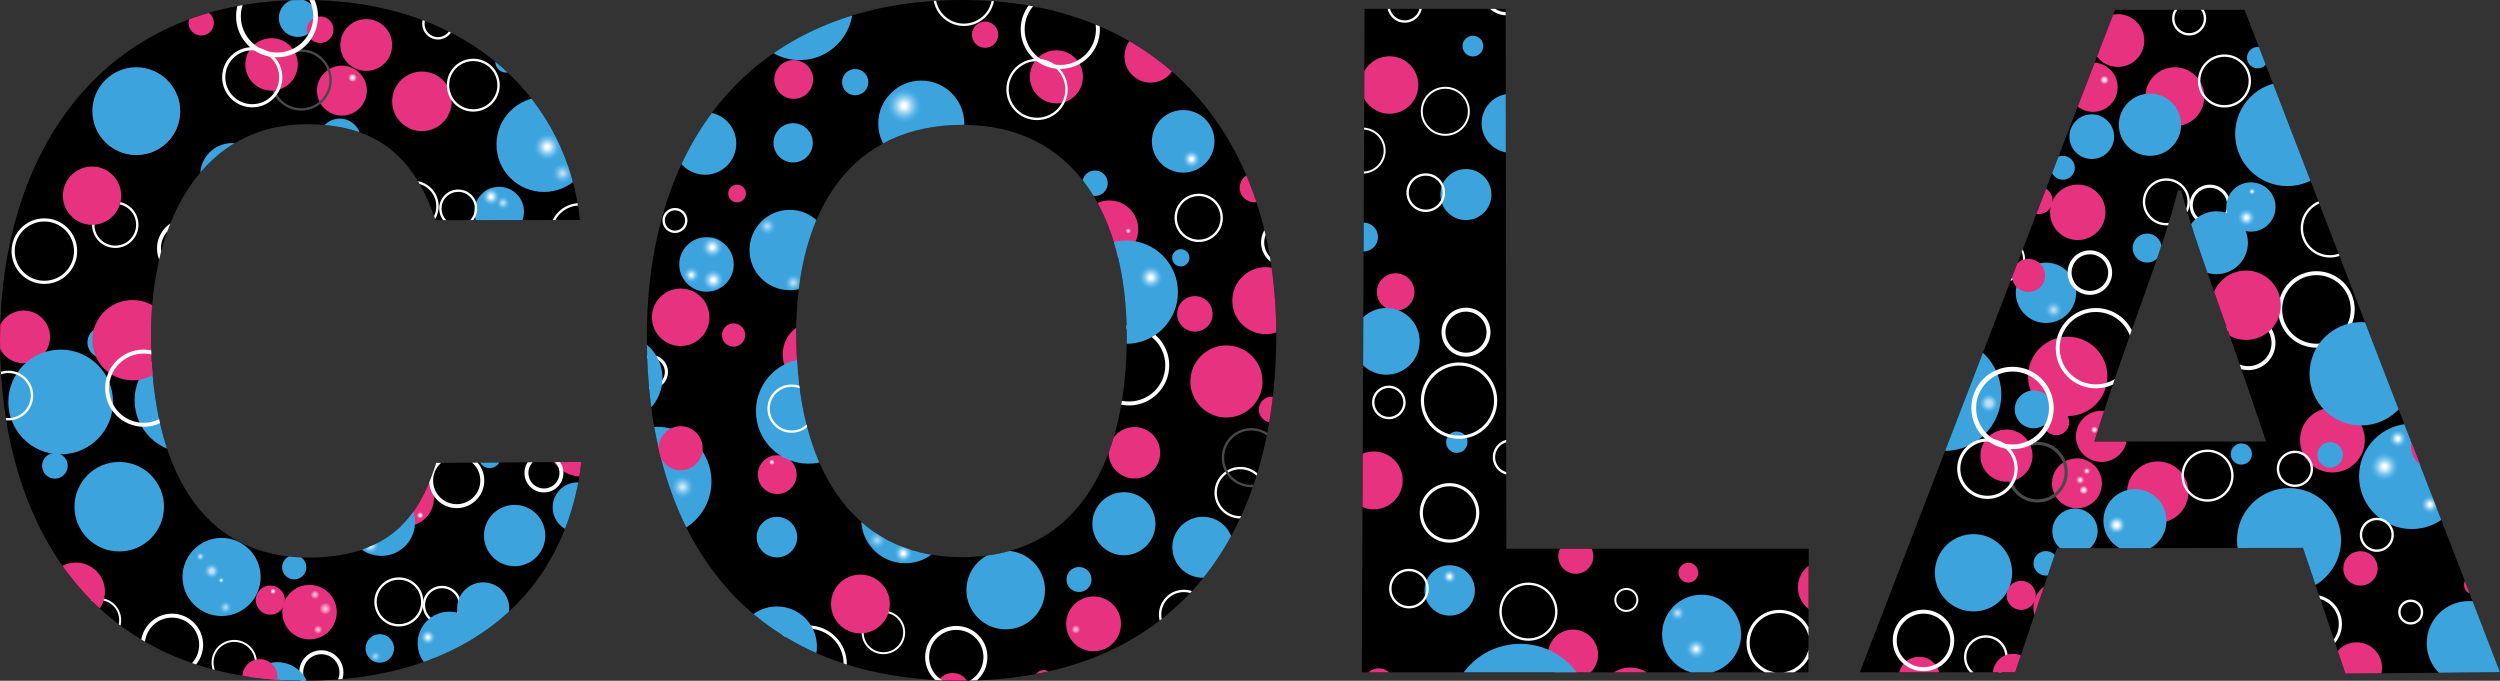 <svg xmlns="http://www.w3.org/2000/svg" xmlns:xlink="http://www.w3.org/1999/xlink" id="Layer_2" data-name="Layer 2" viewBox="0 0 315.57 85.93"><rect x="0" y="0" width="315.57" height="85.93" fill="#333333" stroke="none"/><defs><style>      .cls-1 {        fill: url(#radial-gradient-44);      }      .cls-1, .cls-2 {        opacity: .69;      }      .cls-3 {        fill: url(#radial-gradient-11);      }      .cls-3, .cls-4 {        opacity: .68;      }      .cls-4 {        fill: url(#radial-gradient-31);      }      .cls-5 {        fill: url(#radial-gradient-45);        opacity: .72;      }      .cls-6 {        fill: url(#radial-gradient-9);      }      .cls-7 {        fill: url(#radial-gradient-35);      }      .cls-7, .cls-8, .cls-9 {        opacity: .64;      }      .cls-8 {        fill: url(#radial-gradient-10);      }      .cls-10 {        fill: url(#radial-gradient-28);      }      .cls-11 {        fill: url(#radial-gradient-32);        opacity: .75;      }      .cls-12 {        fill: url(#radial-gradient-14);      }      .cls-13, .cls-14 {        stroke-width: .4px;      }      .cls-13, .cls-14, .cls-15, .cls-16, .cls-17, .cls-18, .cls-19, .cls-20 {        fill: none;      }      .cls-13, .cls-14, .cls-15, .cls-17, .cls-18, .cls-19, .cls-20 {        stroke-miterlimit: 10;      }      .cls-13, .cls-15, .cls-18, .cls-19, .cls-20 {        stroke: #fff;      }      .cls-21 {        fill: url(#radial-gradient-16);      }      .cls-14, .cls-17 {        stroke: #494949;      }      .cls-22 {        fill: url(#radial-gradient-38);      }      .cls-15 {        stroke-width: .5px;      }      .cls-23 {        fill: url(#radial-gradient-5);      }      .cls-24 {        fill: url(#radial-gradient-37);      }      .cls-25 {        fill: url(#radial-gradient);      }      .cls-26 {        fill: url(#radial-gradient-3);      }      .cls-27 {        fill: url(#radial-gradient-18);        opacity: .74;      }      .cls-28 {        clip-path: url(#clippath-1);      }      .cls-29 {        fill: url(#radial-gradient-29);      }      .cls-30 {        fill: url(#radial-gradient-41);      }      .cls-31 {        fill: url(#radial-gradient-26);      }      .cls-32 {        fill: url(#radial-gradient-20);        opacity: .51;      }      .cls-33 {        clip-path: url(#clippath-3);      }      .cls-34 {        fill: url(#radial-gradient-40);        opacity: .54;      }      .cls-35 {        fill: url(#radial-gradient-8);      }      .cls-36 {        fill: url(#radial-gradient-42);      }      .cls-37 {        fill: url(#radial-gradient-2);      }      .cls-2 {        fill: url(#radial-gradient-46);      }      .cls-38 {        fill: url(#radial-gradient-27);      }      .cls-39 {        fill: url(#radial-gradient-21);      }      .cls-40 {        fill: url(#radial-gradient-4);      }      .cls-17, .cls-19 {        stroke-width: .3px;      }      .cls-41 {        fill: url(#radial-gradient-25);      }      .cls-42 {        fill: url(#radial-gradient-24);        opacity: .63;      }      .cls-43 {        fill: url(#radial-gradient-22);      }      .cls-44 {        fill: url(#radial-gradient-36);      }      .cls-18 {        stroke-width: .6px;      }      .cls-45 {        fill: url(#radial-gradient-47);      }      .cls-46 {        fill: #e7327f;      }      .cls-47 {        fill: url(#radial-gradient-12);      }      .cls-48 {        fill: url(#radial-gradient-19);      }      .cls-49 {        fill: url(#radial-gradient-15);        opacity: .67;      }      .cls-50 {        fill: url(#radial-gradient-23);      }      .cls-50, .cls-51 {        opacity: .58;      }      .cls-9 {        fill: url(#radial-gradient-39);      }      .cls-52 {        clip-path: url(#clippath-2);      }      .cls-53 {        fill: url(#radial-gradient-6);      }      .cls-54 {        fill: url(#radial-gradient-33);      }      .cls-55 {        fill: #3da3dd;      }      .cls-56 {        fill: url(#radial-gradient-7);      }      .cls-57 {        fill: url(#radial-gradient-17);      }      .cls-58 {        fill: url(#radial-gradient-43);      }      .cls-59 {        fill: url(#radial-gradient-13);      }      .cls-60 {        clip-path: url(#clippath);      }      .cls-20 {        stroke-width: .25px;      }      .cls-51 {        fill: url(#radial-gradient-34);      }      .cls-61 {        fill: url(#radial-gradient-30);        opacity: .71;      }    </style><clipPath id="clippath"><path class="cls-16" d="M259.65,69.19l-5.28,15.67h-19.61L266.97,1.24h16.36l32.24,83.61-19.51.18-5.36-15.87-31.05.04ZM286.04,55.73c-5.85-17.46-8.73-24.27-10.72-31.7h-.41c-2.03,8.16-5.87,16.79-10.55,31.7h21.68Z"></path></clipPath><radialGradient id="radial-gradient" cx="283.56" cy="27.47" fx="283.56" fy="27.47" r="1.16" gradientUnits="userSpaceOnUse"><stop offset=".1" stop-color="#fff"></stop><stop offset=".19" stop-color="#f2f9fe" stop-opacity=".94"></stop><stop offset=".36" stop-color="#d0ecfc" stop-opacity=".77"></stop><stop offset=".61" stop-color="#9bd5f8" stop-opacity=".49"></stop><stop offset=".91" stop-color="#52b7f4" stop-opacity=".12"></stop><stop offset="1" stop-color="#3aaef3" stop-opacity="0"></stop></radialGradient><radialGradient id="radial-gradient-2" cx="284.27" cy="24.18" fx="284.27" fy="24.18" r=".46" xlink:href="#radial-gradient"></radialGradient><radialGradient id="radial-gradient-3" cx="300.99" cy="58.91" fx="300.99" fy="58.91" r="1.88" xlink:href="#radial-gradient"></radialGradient><radialGradient id="radial-gradient-4" cx="302.67" cy="55.37" fx="302.67" fy="55.37" xlink:href="#radial-gradient"></radialGradient><radialGradient id="radial-gradient-5" cx="306.72" cy="63.7" fx="306.72" fy="63.7" xlink:href="#radial-gradient"></radialGradient><radialGradient id="radial-gradient-6" cx="267.17" cy="66.27" fx="267.17" fy="66.27" r="1.16" gradientUnits="userSpaceOnUse"><stop offset=".1" stop-color="#fff"></stop><stop offset=".18" stop-color="#fafcfe" stop-opacity=".97"></stop><stop offset=".3" stop-color="#ecf7fd" stop-opacity=".9"></stop><stop offset=".43" stop-color="#d5edfc" stop-opacity=".79"></stop><stop offset=".57" stop-color="#b5e0fa" stop-opacity=".63"></stop><stop offset=".73" stop-color="#8ccff8" stop-opacity=".42"></stop><stop offset=".9" stop-color="#5bbbf5" stop-opacity=".17"></stop><stop offset="1" stop-color="#3aaef3" stop-opacity="0"></stop></radialGradient><radialGradient id="radial-gradient-7" cx="262.58" cy="60.59" fx="262.58" fy="60.59" r=".55" gradientUnits="userSpaceOnUse"><stop offset=".1" stop-color="#fff"></stop><stop offset=".27" stop-color="#f9cfe1"></stop><stop offset=".53" stop-color="#f18cb7"></stop><stop offset=".74" stop-color="#eb5b98"></stop><stop offset=".91" stop-color="#e83d86"></stop><stop offset="1" stop-color="#e7327f"></stop></radialGradient><radialGradient id="radial-gradient-8" cx="263.02" cy="61.86" fx="263.02" fy="61.86" r=".55" gradientUnits="userSpaceOnUse"><stop offset=".1" stop-color="#fff"></stop><stop offset=".21" stop-color="#fdeef4"></stop><stop offset=".42" stop-color="#f8c3d9"></stop><stop offset=".71" stop-color="#ef7eae"></stop><stop offset="1" stop-color="#e7327f"></stop></radialGradient><radialGradient id="radial-gradient-9" cx="263.41" cy="59.46" fx="263.41" fy="59.46" r=".55" gradientUnits="userSpaceOnUse"><stop offset=".1" stop-color="#fff"></stop><stop offset=".23" stop-color="#f9ccdf"></stop><stop offset=".36" stop-color="#f39dc2"></stop><stop offset=".5" stop-color="#ef76aa"></stop><stop offset=".63" stop-color="#eb5897"></stop><stop offset=".76" stop-color="#e94389"></stop><stop offset=".88" stop-color="#e73681"></stop><stop offset="1" stop-color="#e7327f"></stop></radialGradient><radialGradient id="radial-gradient-10" cx="259.23" cy="39.13" fx="259.23" fy="39.13" xlink:href="#radial-gradient"></radialGradient><radialGradient id="radial-gradient-11" cx="251.05" cy="50.9" fx="251.05" fy="50.9" r="1.16" gradientUnits="userSpaceOnUse"><stop offset=".1" stop-color="#fff"></stop><stop offset=".21" stop-color="#fbfdfe" stop-opacity=".98"></stop><stop offset=".32" stop-color="#f2f9fe" stop-opacity=".93"></stop><stop offset=".43" stop-color="#e1f3fd" stop-opacity=".85"></stop><stop offset=".55" stop-color="#cbe9fb" stop-opacity=".74"></stop><stop offset=".67" stop-color="#aeddfa" stop-opacity=".59"></stop><stop offset=".79" stop-color="#8acff7" stop-opacity=".41"></stop><stop offset=".9" stop-color="#61bef5" stop-opacity=".2"></stop><stop offset="1" stop-color="#3aaef3" stop-opacity="0"></stop></radialGradient><radialGradient id="radial-gradient-12" cx="265.64" cy="10.09" fx="265.64" fy="10.09" xlink:href="#radial-gradient-8"></radialGradient><radialGradient id="radial-gradient-13" cx="264.37" cy="54.25" fx="264.37" fy="54.25" r=".44" xlink:href="#radial-gradient-8"></radialGradient><clipPath id="clippath-1"><path class="cls-16" d="M172.25,1.12h17.81l.08,68.15h38.17l-.04,15.6h-56.37l.35-83.74Z"></path></clipPath><radialGradient id="radial-gradient-14" cx="214.09" cy="81.92" fx="214.09" fy="81.92" r="1.32" gradientUnits="userSpaceOnUse"><stop offset=".04" stop-color="#fff"></stop><stop offset=".13" stop-color="#f2f9fe" stop-opacity=".94"></stop><stop offset=".32" stop-color="#d0ecfc" stop-opacity=".77"></stop><stop offset=".58" stop-color="#9bd5f8" stop-opacity=".49"></stop><stop offset=".9" stop-color="#52b7f4" stop-opacity=".12"></stop><stop offset="1" stop-color="#3aaef3" stop-opacity="0"></stop></radialGradient><radialGradient id="radial-gradient-15" cx="211.76" cy="77.4" fx="211.76" fy="77.4" r=".99" xlink:href="#radial-gradient"></radialGradient><radialGradient id="radial-gradient-16" cx="182.97" cy="72.78" fx="182.97" fy="72.78" r=".91" xlink:href="#radial-gradient"></radialGradient><clipPath id="clippath-2"><path class="cls-16" d="M161.1,42.28c0,25.77-13.09,43.64-39.85,43.64s-39.6-17.75-39.6-43.36S95.91,0,121.5,0c24.1,0,39.6,16.13,39.6,42.28ZM100.51,42.2c0,16.15,6.59,28.13,20.86,28.13,15.42,0,20.86-13.09,20.86-27.83,0-15.65-6.91-26.74-20.7-26.74s-21.03,10.33-21.03,26.44Z"></path></clipPath><radialGradient id="radial-gradient-17" cx="114.13" cy="13.35" fx="114.13" fy="13.35" r="2.25" xlink:href="#radial-gradient"></radialGradient><radialGradient id="radial-gradient-18" cx="86.15" cy="61.48" fx="86.15" fy="61.48" r="1.51" xlink:href="#radial-gradient"></radialGradient><radialGradient id="radial-gradient-19" cx="114.03" cy="69.85" fx="114.03" fy="69.85" xlink:href="#radial-gradient"></radialGradient><radialGradient id="radial-gradient-20" cx="110.72" cy="68.2" fx="110.72" fy="68.2" xlink:href="#radial-gradient"></radialGradient><radialGradient id="radial-gradient-21" cx="145.28" cy="35.02" fx="145.28" fy="35.02" r="1.55" xlink:href="#radial-gradient"></radialGradient><radialGradient id="radial-gradient-22" cx="150.4" cy="20.08" fx="150.4" fy="20.08" xlink:href="#radial-gradient"></radialGradient><radialGradient id="radial-gradient-23" cx="96.85" cy="28.57" fx="96.85" fy="28.57" xlink:href="#radial-gradient"></radialGradient><radialGradient id="radial-gradient-24" cx="100.14" cy="35.71" fx="100.14" fy="35.71" r="1.15" xlink:href="#radial-gradient"></radialGradient><radialGradient id="radial-gradient-25" cx="89.92" cy="31.22" fx="89.92" fy="31.22" r="1.41" xlink:href="#radial-gradient"></radialGradient><radialGradient id="radial-gradient-26" cx="142.43" cy="29.15" fx="142.43" fy="29.15" r=".37" gradientUnits="userSpaceOnUse"><stop offset=".1" stop-color="#fff"></stop><stop offset=".39" stop-color="#f6b3cf"></stop><stop offset=".68" stop-color="#ed6da4"></stop><stop offset=".89" stop-color="#e84289"></stop><stop offset="1" stop-color="#e7327f"></stop></radialGradient><radialGradient id="radial-gradient-27" cx="90.04" cy="35.35" fx="90.04" fy="35.35" r="1.41" xlink:href="#radial-gradient"></radialGradient><radialGradient id="radial-gradient-28" cx="87.27" cy="34.71" fx="87.27" fy="34.71" r="1.13" gradientUnits="userSpaceOnUse"><stop offset=".1" stop-color="#fff"></stop><stop offset=".3" stop-color="#cfebfc" stop-opacity=".76"></stop><stop offset=".65" stop-color="#7fcaf7" stop-opacity=".35"></stop><stop offset=".89" stop-color="#4db6f4" stop-opacity=".1"></stop><stop offset="1" stop-color="#3aaef3" stop-opacity="0"></stop></radialGradient><radialGradient id="radial-gradient-29" cx="97.43" cy="58.34" fx="97.43" fy="58.34" r=".35" xlink:href="#radial-gradient-8"></radialGradient><radialGradient id="radial-gradient-30" cx="135.8" cy="79.45" fx="135.8" fy="79.45" xlink:href="#radial-gradient-8"></radialGradient><clipPath id="clippath-3"><path class="cls-16" d="M73.39,58.31c-1.92,16.57-14.27,27.61-34.9,27.61C11.95,85.93,0,66.53,0,43S12.6,0,38.41,0c21.27,0,33.3,13.07,34.79,27.77l-18.22.02c-2.33-6.79-6.3-12.11-16.24-12.11-12.89,0-19.68,11.61-19.68,26.67,0,13.99,4.66,28.03,19.96,28.03,11.62,0,14.48-7.12,16.04-11.95l18.33-.12Z"></path></clipPath><radialGradient id="radial-gradient-31" cx="26.73" cy="72.08" fx="26.73" fy="72.08" r="1.01" gradientUnits="userSpaceOnUse"><stop offset=".23" stop-color="#fff"></stop><stop offset=".3" stop-color="#f2f9fe" stop-opacity=".94"></stop><stop offset=".45" stop-color="#d0ecfc" stop-opacity=".77"></stop><stop offset=".66" stop-color="#9bd5f8" stop-opacity=".49"></stop><stop offset=".92" stop-color="#52b7f4" stop-opacity=".12"></stop><stop offset="1" stop-color="#3aaef3" stop-opacity="0"></stop></radialGradient><radialGradient id="radial-gradient-32" cx="25.29" cy="70.25" fx="25.29" fy="70.25" r=".56" xlink:href="#radial-gradient"></radialGradient><radialGradient id="radial-gradient-33" cx="27.92" cy="73.25" fx="27.92" fy="73.25" r=".38" xlink:href="#radial-gradient"></radialGradient><radialGradient id="radial-gradient-34" cx="28.47" cy="76.67" fx="28.47" fy="76.67" r=".85" xlink:href="#radial-gradient"></radialGradient><radialGradient id="radial-gradient-35" cx="63.5" cy="25.62" fx="63.5" fy="25.62" r=".91" gradientUnits="userSpaceOnUse"><stop offset=".1" stop-color="#fff"></stop><stop offset=".16" stop-color="#fcfdff" stop-opacity=".94"></stop><stop offset=".19" stop-color="#fbfdff" stop-opacity=".91"></stop><stop offset=".3" stop-color="#e6f4fd" stop-opacity=".81"></stop><stop offset=".53" stop-color="#b1dffa" stop-opacity=".56"></stop><stop offset=".86" stop-color="#5ebcf5" stop-opacity=".17"></stop><stop offset="1" stop-color="#3aaef3" stop-opacity="0"></stop></radialGradient><radialGradient id="radial-gradient-36" cx="61.98" cy="24.83" fx="61.98" fy="24.83" xlink:href="#radial-gradient"></radialGradient><radialGradient id="radial-gradient-37" cx="54.02" cy="80.44" fx="54.02" fy="80.44" r=".96" xlink:href="#radial-gradient"></radialGradient><radialGradient id="radial-gradient-38" cx="69.08" cy="18.55" fx="69.08" fy="18.55" r="1.77" xlink:href="#radial-gradient"></radialGradient><radialGradient id="radial-gradient-39" cx="71" cy="21.88" fx="71" fy="21.88" r="1.34" xlink:href="#radial-gradient"></radialGradient><radialGradient id="radial-gradient-40" cx="47.39" cy="82.85" fx="47.39" fy="82.85" r=".74" xlink:href="#radial-gradient"></radialGradient><radialGradient id="radial-gradient-41" cx="46.71" cy="68.8" fx="46.71" fy="68.8" xlink:href="#radial-gradient"></radialGradient><radialGradient id="radial-gradient-42" cx="44.51" cy="9.82" fx="44.51" fy="9.82" xlink:href="#radial-gradient-8"></radialGradient><radialGradient id="radial-gradient-43" cx="34.47" cy="74.64" fx="34.47" fy="74.64" r=".36" xlink:href="#radial-gradient-8"></radialGradient><radialGradient id="radial-gradient-44" cx="41.07" cy="76.83" fx="41.07" fy="76.83" r=".76" xlink:href="#radial-gradient-8"></radialGradient><radialGradient id="radial-gradient-45" cx="39.76" cy="75.07" fx="39.76" fy="75.07" xlink:href="#radial-gradient-8"></radialGradient><radialGradient id="radial-gradient-46" cx="40.15" cy="79.48" fx="40.15" fy="79.48" xlink:href="#radial-gradient-8"></radialGradient><radialGradient id="radial-gradient-47" cx="53.04" cy="65.05" fx="53.04" fy="65.05" r=".42" xlink:href="#radial-gradient-8"></radialGradient></defs><g id="Layer_1-2" data-name="Layer 1"><path d="M73.39,58.31c-1.92,16.57-14.27,27.61-34.9,27.61C11.95,85.93,0,66.53,0,43S12.6,0,38.41,0c21.27,0,33.3,13.07,34.79,27.77l-18.22.02c-2.33-6.79-6.3-12.11-16.24-12.11-12.89,0-19.68,11.61-19.68,26.67,0,13.99,4.66,28.03,19.96,28.03,11.62,0,14.48-7.12,16.04-11.95l18.33-.12Z"></path><path d="M161.1,42.28c0,25.77-13.09,43.64-39.85,43.64s-39.6-17.75-39.6-43.36S95.91,0,121.5,0c24.1,0,39.6,16.13,39.6,42.28ZM100.51,42.2c0,16.15,6.59,28.13,20.86,28.13,15.42,0,20.86-13.09,20.86-27.83,0-15.65-6.91-26.74-20.7-26.74s-21.03,10.33-21.03,26.44Z"></path><path d="M172.25,1.12h17.81l.08,68.15h38.17l-.04,15.6h-56.37l.35-83.74Z"></path><path d="M259.65,69.19l-5.28,15.67h-19.61L266.97,1.24h16.36l32.24,83.61-19.51.18-5.36-15.87-31.05.04ZM286.04,55.73c-5.85-17.46-8.73-24.27-10.72-31.7h-.41c-2.03,8.16-5.87,16.79-10.55,31.7h21.68Z"></path><g class="cls-60"><g><circle class="cls-46" cx="267.34" cy="5.12" r="3.33"></circle><circle class="cls-46" cx="264.2" cy="11.01" r="3.11"></circle><circle class="cls-46" cx="274.53" cy="12.21" r="3.72"></circle><circle class="cls-46" cx="262.27" cy="26.8" r="3.5"></circle><circle class="cls-46" cx="257.35" cy="25.29" r="1.74"></circle><circle class="cls-46" cx="261" cy="47.51" r="5.01"></circle><circle class="cls-46" cx="259.55" cy="53.3" r="1.64"></circle><circle class="cls-46" cx="265.27" cy="55.08" r="3.23"></circle><circle class="cls-46" cx="262.17" cy="61.01" r="3.15"></circle><circle class="cls-46" cx="272.37" cy="62.12" r="3.87"></circle><circle class="cls-46" cx="294.42" cy="55.55" r="4.09"></circle><circle class="cls-46" cx="297.96" cy="71.75" r="2.17"></circle><circle class="cls-46" cx="312.22" cy="73.82" r="1.19"></circle><circle class="cls-46" cx="297.49" cy="84.27" r="3.19"></circle><circle class="cls-46" cx="259.94" cy="76.68" r="3.27"></circle><circle class="cls-46" cx="255.13" cy="75.15" r="1.84"></circle><circle class="cls-46" cx="242.26" cy="85.5" r="2.6"></circle><circle class="cls-55" cx="249.11" cy="72.3" r="4.88"></circle><circle class="cls-55" cx="258.24" cy="71.11" r="1.55"></circle><circle class="cls-55" cx="261.92" cy="67.05" r="2.86"></circle><circle class="cls-55" cx="269.49" cy="65.72" r="3.98"></circle><circle class="cls-55" cx="282.92" cy="57.31" r="1.34"></circle><circle class="cls-55" cx="294.13" cy="57.42" r="1.61"></circle><circle class="cls-55" cx="288.94" cy="68.18" r="6.57"></circle><circle class="cls-55" cx="304.43" cy="60.13" r="6.65"></circle><circle class="cls-55" cx="311.64" cy="81.19" r="5.32"></circle><circle class="cls-55" cx="256.71" cy="51.67" r="2.39"></circle><circle class="cls-55" cx="245.5" cy="49.79" r="7.12"></circle><circle class="cls-55" cx="258.26" cy="36.96" r="3.81"></circle><circle class="cls-55" cx="271.03" cy="31.31" r="1.83"></circle><circle class="cls-55" cx="271.39" cy="15.74" r="3.93"></circle><circle class="cls-55" cx="264.04" cy="17.25" r="2.82"></circle><circle class="cls-55" cx="260.39" cy="21.18" r="1.51"></circle><circle class="cls-55" cx="288.73" cy="16.9" r="6.59"></circle><circle class="cls-55" cx="284.98" cy="7.28" r="1.35"></circle><circle class="cls-46" cx="307.23" cy="56.33" r="2.9"></circle><circle class="cls-19" cx="276.33" cy="2.33" r="2"></circle><circle class="cls-19" cx="280.79" cy="10.22" r="3.2"></circle><circle class="cls-13" cx="278.96" cy="25.88" r="2.37"></circle><circle class="cls-19" cx="273.45" cy="25.48" r="2.82"></circle><circle class="cls-19" cx="294.11" cy="28.81" r="3.55"></circle><circle class="cls-15" cx="292.4" cy="39.06" r="4.58"></circle><circle class="cls-15" cx="283.8" cy="43.29" r="3.18"></circle><circle class="cls-15" cx="264.56" cy="43.95" r="4.82"></circle><circle class="cls-15" cx="263.8" cy="34.41" r="2.56"></circle><circle class="cls-20" cx="252.69" cy="32.75" r="2.8"></circle><circle class="cls-19" cx="278.65" cy="60.04" r="3.14"></circle><circle class="cls-19" cx="289.68" cy="59.18" r="2.14"></circle><circle class="cls-19" cx="300.02" cy="67.51" r="2"></circle><circle class="cls-13" cx="291.92" cy="78.77" r="3.5"></circle><circle class="cls-19" cx="304.3" cy="77.26" r="1.43"></circle><circle class="cls-15" cx="242.8" cy="80.84" r="3.63"></circle><circle class="cls-19" cx="250.67" cy="82.95" r="2.61"></circle><circle class="cls-55" cx="279.78" cy="30.64" r="3.97"></circle><circle class="cls-55" cx="284.13" cy="26.13" r="3.11"></circle><circle class="cls-46" cx="283.52" cy="38.53" r="4.38"></circle><circle class="cls-55" cx="298.05" cy="47.18" r="6.52"></circle><circle class="cls-46" cx="256.05" cy="34.77" r="2.09"></circle><circle class="cls-46" cx="254.09" cy="85.07" r="2.54"></circle><circle class="cls-14" cx="257.18" cy="59.6" r="3.63"></circle><circle class="cls-46" cx="253.27" cy="57.51" r="3.29"></circle><circle class="cls-18" cx="254.04" cy="51.5" r="4.9"></circle><circle class="cls-13" cx="250.87" cy="59.16" r="3.62"></circle><circle class="cls-25" cx="283.56" cy="27.47" r="1.16"></circle><circle class="cls-37" cx="284.27" cy="24.18" r=".46"></circle><circle class="cls-26" cx="300.99" cy="58.91" r="1.88"></circle><circle class="cls-40" cx="302.67" cy="55.37" r="1.16"></circle><circle class="cls-23" cx="306.72" cy="63.7" r="1.16"></circle><circle class="cls-53" cx="267.17" cy="66.27" r="1.16"></circle><circle class="cls-56" cx="262.58" cy="60.59" r=".55"></circle><circle class="cls-35" cx="263.02" cy="61.86" r=".55"></circle><circle class="cls-6" cx="263.41" cy="59.46" r=".55"></circle><circle class="cls-8" cx="259.23" cy="39.13" r="1.16"></circle><circle class="cls-3" cx="251.05" cy="50.9" r="1.16"></circle><circle class="cls-47" cx="265.64" cy="10.09" r=".55"></circle><circle class="cls-59" cx="264.37" cy="54.25" r=".44"></circle></g></g><g class="cls-28"><g><circle class="cls-46" cx="175.4" cy="10.73" r="3.63"></circle><circle class="cls-46" cx="176.17" cy="36.86" r="2.37"></circle><circle class="cls-46" cx="173.41" cy="60.64" r="3.65"></circle><circle class="cls-46" cx="174.04" cy="86.36" r="1.99"></circle><circle class="cls-46" cx="198.56" cy="82.63" r="3.16"></circle><circle class="cls-46" cx="198.91" cy="70.22" r="2.21"></circle><circle class="cls-46" cx="213.12" cy="72.29" r="1.25"></circle><circle class="cls-46" cx="205.79" cy="88.11" r="3.85"></circle><circle class="cls-46" cx="230.39" cy="74.14" r="3.44"></circle><circle class="cls-55" cx="185.92" cy="5.82" r="1.31"></circle><circle class="cls-55" cx="190.76" cy="15.56" r="3.74"></circle><circle class="cls-55" cx="185.04" cy="24.56" r="3.22"></circle><circle class="cls-55" cx="172.11" cy="29.92" r="1.83"></circle><circle class="cls-55" cx="174.99" cy="43.09" r="4.21"></circle><circle class="cls-55" cx="183.89" cy="55.82" r="1.35"></circle><circle class="cls-55" cx="182.99" cy="74.53" r="3.18"></circle><circle class="cls-55" cx="191.89" cy="90.13" r="8.86"></circle><circle class="cls-55" cx="214.79" cy="80.06" r="4.99"></circle><circle class="cls-19" cx="175.31" cy="50.8" r="1.97"></circle><circle class="cls-13" cx="184.17" cy="50.57" r="4.62"></circle><circle class="cls-15" cx="185.05" cy="41.93" r="2.84"></circle><circle class="cls-19" cx="190.69" cy="57.71" r="2.11"></circle><circle class="cls-13" cx="182.97" cy="64.74" r="3.56"></circle><circle class="cls-19" cx="177.85" cy="74.3" r="2.35"></circle><circle class="cls-19" cx="192.93" cy="77.21" r="3.52"></circle><circle class="cls-20" cx="205.29" cy="75.73" r="1.39"></circle><circle class="cls-13" cx="224.62" cy="81.14" r="3.96"></circle><circle class="cls-19" cx="179.97" cy="24.32" r="2.29"></circle><circle class="cls-20" cx="172" cy="19.01" r="2.78"></circle><circle class="cls-20" cx="182.44" cy="14.05" r="2.97"></circle><circle class="cls-19" cx="177.32" cy=".67" r="2.05"></circle><circle class="cls-13" cx="190.21" cy="-1.23" r="2.97"></circle><circle class="cls-12" cx="214.09" cy="81.92" r="1.32"></circle><circle class="cls-49" cx="211.76" cy="77.4" r=".99"></circle><circle class="cls-21" cx="182.97" cy="72.78" r=".91"></circle></g></g><g class="cls-52"><g><circle class="cls-46" cx="93.04" cy="24.43" r="1.12"></circle><circle class="cls-46" cx="100.19" cy="10.03" r="2.45"></circle><circle class="cls-46" cx="124.35" cy="4.38" r="1.66"></circle><circle class="cls-46" cx="133.35" cy="9.7" r="3.35"></circle><circle class="cls-46" cx="145.24" cy="7.13" r="3.3"></circle><circle class="cls-46" cx="140.03" cy="28.95" r="3.65"></circle><circle class="cls-46" cx="85.92" cy="40.05" r="3.63"></circle><circle class="cls-46" cx="92.6" cy="42.29" r="1.47"></circle><circle class="cls-46" cx="103" cy="44.74" r="4.2"></circle><circle class="cls-46" cx="150.83" cy="39.62" r="2.24"></circle><circle class="cls-46" cx="159.78" cy="37.95" r="4.23"></circle><circle class="cls-46" cx="154.81" cy="48.15" r="4.55"></circle><circle class="cls-46" cx="160.54" cy="51.7" r="1.64"></circle><circle class="cls-46" cx="143.2" cy="57.15" r="3.25"></circle><circle class="cls-46" cx="98.11" cy="59.91" r="2.45"></circle><circle class="cls-46" cx="138.04" cy="78.75" r="3.46"></circle><circle class="cls-46" cx="120.26" cy="87.1" r="2.15"></circle><circle class="cls-46" cx="131.74" cy="85.73" r="1.15"></circle><circle class="cls-46" cx="158.33" cy="23.69" r="1.85"></circle><circle class="cls-55" cx="100.94" cy=".88" r="6.71"></circle><circle class="cls-55" cx="116.29" cy="15.6" r="5.43"></circle><circle class="cls-55" cx="107.95" cy="10.37" r="1.66"></circle><circle class="cls-55" cx="100.12" cy="18.03" r="2.48"></circle><circle class="cls-55" cx="88.99" cy="18.11" r="3.95"></circle><circle class="cls-55" cx="89.18" cy="33.38" r="3.44"></circle><circle class="cls-55" cx="99.68" cy="31.56" r="5.07"></circle><circle class="cls-55" cx="102.05" cy="51.9" r="6.63"></circle><circle class="cls-55" cx="82.91" cy="60.77" r="6.9"></circle><circle class="cls-55" cx="98.07" cy="67.8" r="2.56"></circle><circle class="cls-55" cx="114.27" cy="65.54" r="5.56"></circle><circle class="cls-55" cx="126.95" cy="74.48" r="4.96"></circle><circle class="cls-55" cx="136.2" cy="73.15" r="1.58"></circle><circle class="cls-55" cx="141.87" cy="66.11" r="3.98"></circle><circle class="cls-55" cx="151.83" cy="69.08" r="3.85"></circle><circle class="cls-55" cx="149.05" cy="32.54" r="1.09"></circle><circle class="cls-55" cx="138.22" cy="23.13" r="1.61"></circle><circle class="cls-55" cx="149.35" cy="17.84" r="3.95"></circle><circle class="cls-46" cx="85.92" cy="56.58" r="2.78"></circle><circle class="cls-19" cx="85.2" cy="27.83" r="1.43"></circle><circle class="cls-15" cx="133.84" cy="3.7" r="4.75"></circle><circle class="cls-19" cx="130.9" cy="11.29" r="3.72"></circle><circle class="cls-19" cx="121.67" cy="-.59" r="3.72"></circle><circle class="cls-19" cx="151.31" cy="27.5" r="2.9"></circle><circle class="cls-13" cx="162.24" cy="30.6" r="2.86"></circle><circle class="cls-15" cx="142.52" cy="46.11" r="4.82"></circle><circle class="cls-19" cx="156.56" cy="62.19" r="3.11"></circle><circle class="cls-20" cx="111.51" cy="79.83" r="2.62"></circle><circle class="cls-13" cx="102.03" cy="83.81" r="4.66"></circle><circle class="cls-15" cx="120.71" cy="82.94" r="3.68"></circle><circle class="cls-19" cx="149.43" cy="77.58" r="2.99"></circle><circle class="cls-19" cx="99.92" cy="51.58" r="2.9"></circle><circle class="cls-13" cx="82.16" cy="46.96" r="1.96"></circle><circle class="cls-17" cx="157.95" cy="57.77" r="3.58"></circle><circle class="cls-55" cx="142.17" cy="36.88" r="6.52"></circle><circle class="cls-46" cx="108.61" cy="76.24" r="3.71"></circle><circle class="cls-55" cx="98.07" cy="81.6" r="5.05"></circle><circle class="cls-55" cx="78.11" cy="47.73" r="5.51"></circle><circle class="cls-57" cx="114.13" cy="13.35" r="2.25"></circle><circle class="cls-27" cx="86.15" cy="61.48" r="1.51"></circle><circle class="cls-48" cx="114.03" cy="69.85" r="1.16"></circle><circle class="cls-32" cx="110.72" cy="68.2" r="1.16"></circle><circle class="cls-39" cx="145.28" cy="35.02" r="1.55"></circle><circle class="cls-43" cx="150.4" cy="20.08" r="1.16"></circle><circle class="cls-50" cx="96.85" cy="28.57" r="1.16"></circle><circle class="cls-42" cx="100.14" cy="35.71" r="1.15"></circle><circle class="cls-41" cx="89.92" cy="31.22" r="1.41"></circle><circle class="cls-31" cx="142.43" cy="29.15" r=".37"></circle><circle class="cls-38" cx="90.04" cy="35.35" r="1.41"></circle><circle class="cls-10" cx="87.27" cy="34.71" r="1.13"></circle><circle class="cls-29" cx="97.43" cy="58.34" r=".35"></circle><circle class="cls-61" cx="135.8" cy="79.45" r=".55"></circle></g></g><g class="cls-33"><g><circle class="cls-55" cx="13.04" cy="43.22" r="2"></circle><circle class="cls-46" cx="17.26" cy="14.06" r="5.48"></circle><circle class="cls-46" cx="43.16" cy="11.44" r="3.15"></circle><circle class="cls-46" cx="46.23" cy="5.68" r="3.27"></circle><circle class="cls-46" cx="53.26" cy="12.79" r="3.76"></circle><circle class="cls-46" cx="25.4" cy="2.89" r="1.6"></circle><circle class="cls-46" cx="2.99" cy="42.53" r="3.33"></circle><circle class="cls-46" cx="39.07" cy="77.27" r="3.44"></circle><circle class="cls-46" cx="34.12" cy="75.75" r="1.84"></circle><circle class="cls-46" cx="51.22" cy="62.87" r="3.56"></circle><circle class="cls-46" cx="73.39" cy="55.95" r="4.21"></circle><circle class="cls-55" cx="17.2" cy="14.03" r="5.54"></circle><circle class="cls-55" cx="29.3" cy="22.09" r="4.03"></circle><circle class="cls-55" cx="42.89" cy="17.63" r="2.66"></circle><circle class="cls-55" cx="63.01" cy="26.71" r="3.13"></circle><circle class="cls-55" cx="68.66" cy="18.24" r="5.99"></circle><circle class="cls-55" cx="37.59" cy="2.27" r="2.39"></circle><circle class="cls-55" cx="63.87" cy="7.81" r="1.35"></circle><circle class="cls-55" cx="23.6" cy="50.52" r="6.61"></circle><circle class="cls-55" cx="7.66" cy="50.74" r="6.61"></circle><circle class="cls-55" cx="6.93" cy="58.8" r="1.62"></circle><circle class="cls-55" cx="15.05" cy="63.96" r="5.65"></circle><circle class="cls-55" cx="27.97" cy="72.83" r="4.93"></circle><circle class="cls-55" cx="37.14" cy="71.61" r="1.53"></circle><circle class="cls-55" cx="48.14" cy="65.92" r="4.25"></circle><circle class="cls-55" cx="61.81" cy="57.7" r="1.39"></circle><circle class="cls-55" cx="72.91" cy="64.04" r="3.15"></circle><circle class="cls-55" cx="64.96" cy="67.6" r="3.87"></circle><circle class="cls-55" cx="47.94" cy="81.85" r="1.8"></circle><circle class="cls-46" cx="40.42" cy="3.75" r="1.68"></circle><circle class="cls-46" cx="16.73" cy="42.94" r="5.07"></circle><circle class="cls-13" cx="5.6" cy="31.7" r="3.94"></circle><circle class="cls-19" cx="14.55" cy="28.37" r="2.78"></circle><circle class="cls-15" cx="18.14" cy="49" r="4.62"></circle><circle class="cls-19" cx="1.05" cy="49.93" r="2.99"></circle><circle class="cls-20" cx="12.51" cy="78.28" r="2.66"></circle><circle class="cls-15" cx="21.71" cy="81.39" r="3.68"></circle><circle class="cls-20" cx="29.57" cy="83.64" r="2.74"></circle><circle class="cls-15" cx="40.56" cy="84.87" r="2.54"></circle><circle class="cls-19" cx="50.35" cy="75.98" r="2.95"></circle><circle class="cls-19" cx="55.79" cy="76.38" r="2.28"></circle><circle class="cls-15" cx="57.65" cy="60.66" r="3.23"></circle><circle class="cls-15" cx="68.66" cy="59.7" r="2.21"></circle><circle class="cls-15" cx="23.59" cy="31.35" r="3.52"></circle><circle class="cls-19" cx="52.15" cy="26.03" r="3.07"></circle><circle class="cls-19" cx="57.84" cy="26.32" r="2.25"></circle><circle class="cls-19" cx="73.18" cy="29.43" r="3.64"></circle><circle class="cls-19" cx="59.74" cy="10.75" r="3.19"></circle><circle class="cls-19" cx="55.28" cy="3" r="1.84"></circle><circle class="cls-55" cx="60.99" cy="76.8" r="3.29"></circle><circle class="cls-55" cx="56.71" cy="81.2" r="3.99"></circle><circle class="cls-55" cx="34.99" cy="87.73" r="4.15"></circle><circle class="cls-46" cx="32.81" cy="85.41" r="2.21"></circle><circle class="cls-46" cx="9.57" cy="74.69" r="3.68"></circle><circle class="cls-46" cx="11.62" cy="24.7" r="3.68"></circle><circle class="cls-17" cx="38.02" cy="10.1" r="3.71"></circle><circle class="cls-46" cx="34.28" cy="8.13" r="3.31"></circle><circle class="cls-18" cx="34.97" cy="2.06" r="4.87"></circle><circle class="cls-13" cx="31.84" cy="9.75" r="3.6"></circle><circle class="cls-4" cx="26.73" cy="72.08" r="1.01"></circle><circle class="cls-11" cx="25.29" cy="70.25" r=".56"></circle><circle class="cls-54" cx="27.92" cy="73.25" r=".38"></circle><circle class="cls-51" cx="28.47" cy="76.67" r=".85"></circle><circle class="cls-7" cx="63.5" cy="25.62" r=".91"></circle><circle class="cls-44" cx="61.98" cy="24.83" r="1.16"></circle><circle class="cls-24" cx="54.02" cy="80.44" r=".96"></circle><circle class="cls-22" cx="69.08" cy="18.55" r="1.77"></circle><circle class="cls-9" cx="71" cy="21.88" r="1.34"></circle><circle class="cls-34" cx="47.39" cy="82.85" r=".74"></circle><circle class="cls-30" cx="46.71" cy="68.8" r="1.16"></circle><circle class="cls-36" cx="44.51" cy="9.82" r=".55"></circle><circle class="cls-58" cx="34.47" cy="74.64" r=".36"></circle><circle class="cls-1" cx="41.07" cy="76.83" r=".76"></circle><circle class="cls-5" cx="39.76" cy="75.07" r=".55"></circle><circle class="cls-2" cx="40.15" cy="79.48" r=".55"></circle><circle class="cls-45" cx="53.04" cy="65.05" r=".42"></circle></g></g></g></svg>